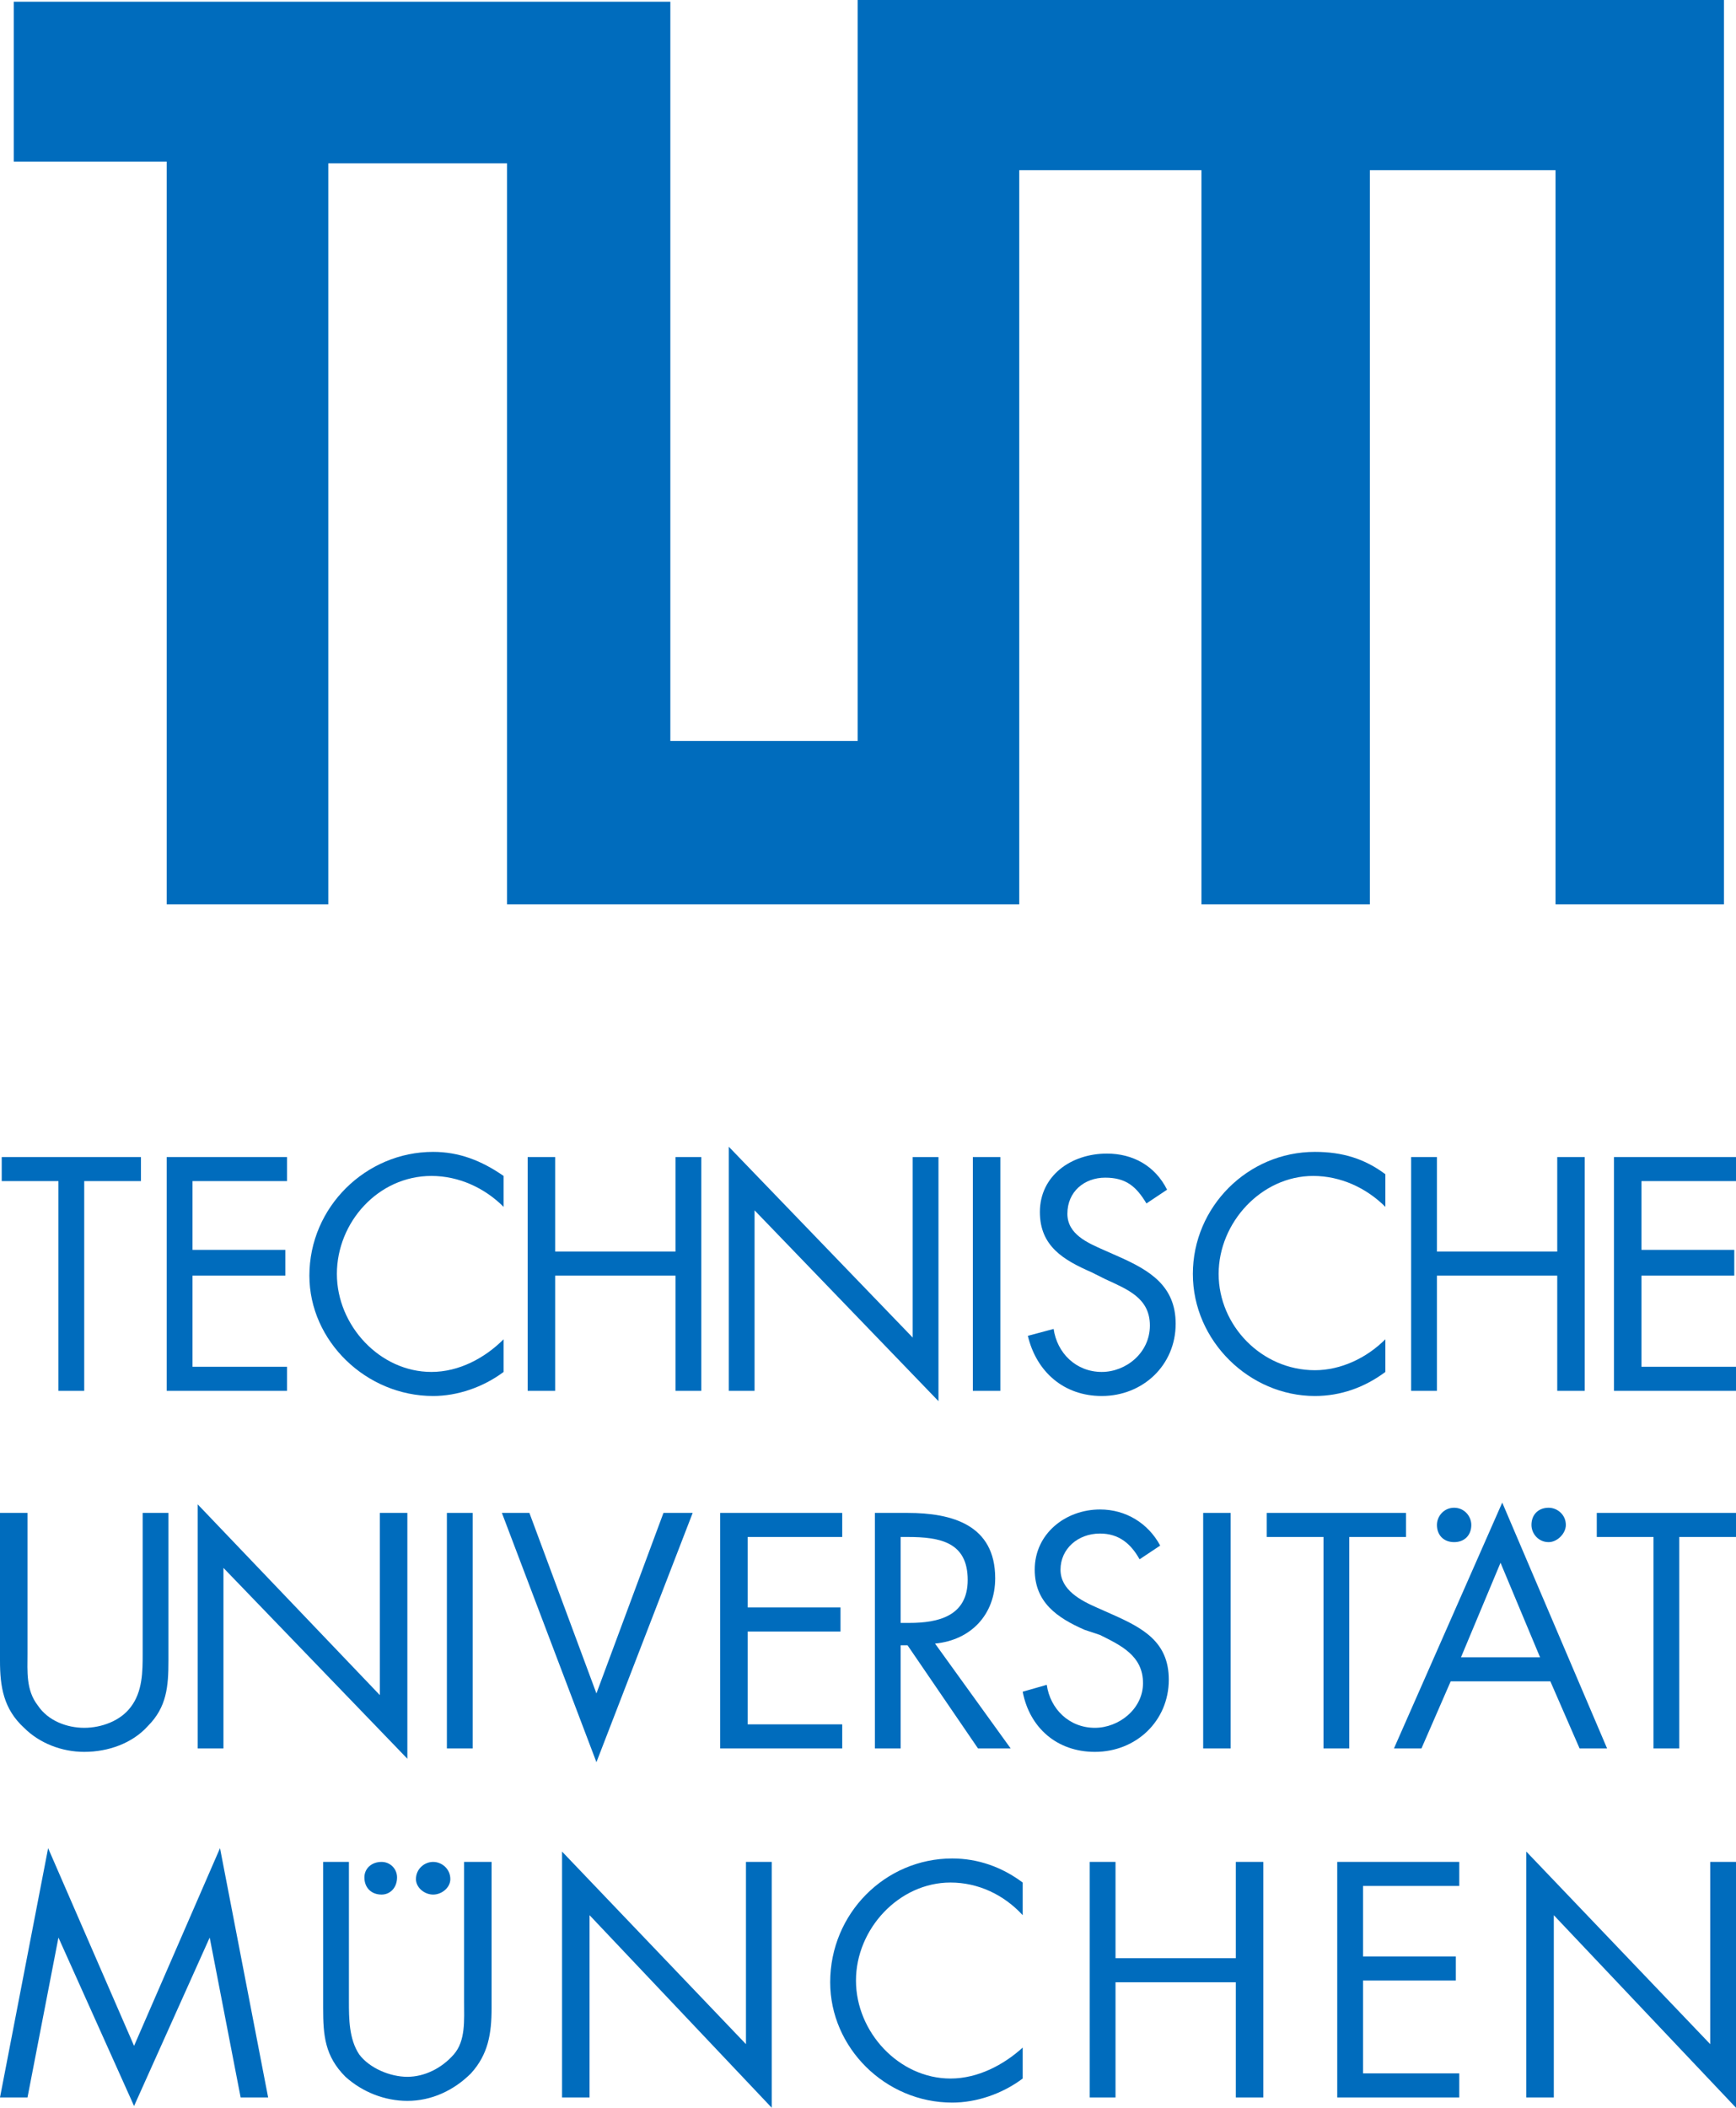 <?xml version="1.0" encoding="UTF-8" standalone="no"?>
<svg
   xmlns:dc="http://purl.org/dc/elements/1.1/"
   xmlns:cc="http://creativecommons.org/ns#"
   xmlns:rdf="http://www.w3.org/1999/02/22-rdf-syntax-ns#"
   xmlns:svg="http://www.w3.org/2000/svg"
   xmlns="http://www.w3.org/2000/svg"
   version="1.1"
   width="72.72"
   height="88.272"
   id="svg68"
   viewBox="0 0 72.72 88.272">
  <defs
     id="defs130" />
  <path
     d="m 6.984,6.767 0,31.104 6.768,0 0,-31.031 7.488,0 0,31.031 21.456,0 0,-30.743 7.632,0 0,30.743 7.056,0 0,-30.743 7.776,0 0,30.743 7.056,0 0,-37.871 -36.288,0 0,31.032 -7.848,0 0,-30.961 -27.504,0 0,6.696 6.408,0 z"
     style="fill:#006cbd;fill-opacity:1;fill-rule:evenodd"
     id="path70" />
  <path
     d="m 3.528,58.248 -1.08,0 0,-8.784 -2.376,0 0,-1.008 5.832,0 0,1.008 -2.376,0 0,8.784 z"
     style="fill:#006cbd;fill-opacity:1;fill-rule:evenodd"
     id="path72" />
  <path
     d="m 6.984,48.456 5.04,0 0,1.008 -3.96,0 0,2.88 3.888,0 0,1.079 -3.888,0 0,3.817 3.96,0 0,1.008 -5.04,0 0,-9.792 z"
     style="fill:#006cbd;fill-opacity:1;fill-rule:evenodd"
     id="path74" />
  <path
     d="m 21.096,50.543 c -0.792,-0.792 -1.872,-1.295 -3.024,-1.295 -2.232,0 -3.96,1.944 -3.96,4.104 0,2.16 1.8,4.104 3.96,4.104 1.152,0 2.232,-0.576 3.024,-1.368 l 0,1.368 c -0.864,0.647 -1.944,1.008 -2.952,1.008 -2.808,0 -5.184,-2.304 -5.184,-5.04 0,-2.881 2.376,-5.184 5.184,-5.184 1.08,0 2.016,0.36 2.952,1.008 l 0,1.295 z"
     style="fill:#006cbd;fill-opacity:1;fill-rule:evenodd"
     id="path76" />
  <path
     d="m 28.296,52.415 0,-3.959 1.08,0 0,9.792 -1.08,0 0,-4.825 -5.04,0 0,4.825 -1.152,0 0,-9.792 1.152,0 0,3.959 5.04,0 z"
     style="fill:#006cbd;fill-opacity:1;fill-rule:evenodd"
     id="path78" />
  <path
     d="m 30.528,48.024 7.704,7.992 0,-7.56 1.08,0 0,10.224 -7.704,-7.992 0,7.56 -1.08,0 0,-10.224 z"
     style="fill:#006cbd;fill-opacity:1;fill-rule:evenodd"
     id="path80" />
  <path
     d="m 41.904,58.248 -1.152,0 0,-9.792 1.152,0 0,9.792 z"
     style="fill:#006cbd;fill-opacity:1;fill-rule:evenodd"
     id="path82" />
  <path
     d="m 48.024,50.4 c -0.432,-0.72 -0.864,-1.08 -1.728,-1.08 -0.864,-6e-4 -1.584,0.576 -1.584,1.512 0,0.864 0.864,1.224 1.512,1.512 l 0.648,0.287 c 1.296,0.576 2.376,1.225 2.376,2.809 0,1.728 -1.368,3.024 -3.096,3.024 -1.584,0 -2.736,-1.008 -3.096,-2.52 l 1.08,-0.289 c 0.144,1.008 0.936,1.801 2.016,1.801 1.008,0 2.016,-0.792 2.016,-1.944 0,-1.152 -0.936,-1.512 -1.872,-1.944 L 45.72,53.28 c -1.152,-0.505 -2.16,-1.08 -2.16,-2.52 0,-1.512 1.296,-2.448 2.808,-2.448 1.08,-6e-4 2.016,0.504 2.52,1.512 L 48.024,50.4 Z"
     style="fill:#006cbd;fill-opacity:1;fill-rule:evenodd"
     id="path84" />
  <path
     d="M 58.032,50.543 C 57.24,49.751 56.16,49.248 55.008,49.248 c -2.16,0 -3.96,1.944 -3.96,4.104 0,2.16 1.8,4.032 4.032,4.032 1.08,0 2.16,-0.504 2.952,-1.296 l 0,1.368 c -0.864,0.647 -1.872,1.008 -2.952,1.008 -2.736,0 -5.112,-2.304 -5.112,-5.112 0,-2.809 2.304,-5.112 5.112,-5.112 1.152,0 2.088,0.288 2.952,0.936 l 0,1.367 z"
     style="fill:#006cbd;fill-opacity:1;fill-rule:evenodd"
     id="path86" />
  <path
     d="m 65.232,52.415 0,-3.959 1.152,0 0,9.792 -1.152,0 0,-4.825 -5.04,0 0,4.825 -1.08,0 0,-9.792 1.08,0 0,3.959 5.04,0 z"
     style="fill:#006cbd;fill-opacity:1;fill-rule:evenodd"
     id="path88" />
  <path
     d="m 67.608,48.456 5.112,0 0,1.008 -3.96,0 0,2.88 3.888,0 0,1.079 -3.888,0 0,3.817 3.96,0 0,1.008 -5.112,0 0,-9.792 z"
     style="fill:#006cbd;fill-opacity:1;fill-rule:evenodd"
     id="path90" />
  <path
     d="m 2.016,77.4 3.6,8.28 3.6,-8.28 2.016,10.44 -1.152,0 L 8.784,81.144 5.616,88.199 2.448,81.144 1.152,87.84 0,87.84 2.016,77.4 Z"
     style="fill:#006cbd;fill-opacity:1;fill-rule:evenodd"
     id="path92" />
  <path
     d="m 23.544,77.543 7.704,8.065 0,-7.633 1.08,0 0,10.297 -7.632,-8.065 0,7.633 -1.152,0 0,-10.297 z"
     style="fill:#006cbd;fill-opacity:1;fill-rule:evenodd"
     id="path94" />
  <path
     d="M 42.84,80.207 C 42.048,79.344 40.968,78.84 39.816,78.84 c -2.16,0 -3.96,1.944 -3.96,4.104 0,2.159 1.8,4.104 3.96,4.104 1.152,0 2.232,-0.576 3.024,-1.296 l 0,1.296 c -0.864,0.648 -1.944,1.008 -2.952,1.008 -2.808,0 -5.112,-2.304 -5.112,-5.04 0,-2.88 2.304,-5.184 5.112,-5.184 1.08,0 2.088,0.36 2.952,1.008 l 0,1.367 z"
     style="fill:#006cbd;fill-opacity:1;fill-rule:evenodd"
     id="path96" />
  <path
     d="m 51.768,82.008 0,-4.033 1.152,0 0,9.865 -1.152,0 0,-4.824 -5.04,0 0,4.824 -1.08,0 0,-9.865 1.08,0 0,4.033 5.04,0 z"
     style="fill:#006cbd;fill-opacity:1;fill-rule:evenodd"
     id="path98" />
  <path
     d="m 56.016,77.975 5.112,0 0,1.008 -4.032,0 0,2.953 3.888,0 0,1.008 -3.888,0 0,3.888 4.032,0 0,1.008 -5.112,0 0,-9.865 z"
     style="fill:#006cbd;fill-opacity:1;fill-rule:evenodd"
     id="path100" />
  <path
     d="m 63.936,77.543 7.704,8.065 0,-7.633 1.08,0 0,10.297 -7.632,-8.065 0,7.633 -1.152,0 0,-10.297 z"
     style="fill:#006cbd;fill-opacity:1;fill-rule:evenodd"
     id="path102" />
  <path
     d="m 1.152,69.264 c 0,0.719 -0.072,1.512 0.432,2.16 0.432,0.647 1.224,0.936 1.944,0.936 0.72,0 1.512,-0.288 1.944,-0.864 0.504,-0.649 0.504,-1.512 0.504,-2.232 l 0,-5.904 1.08,0 0,6.191 c 0,1.08 -0.072,1.945 -0.864,2.737 -0.648,0.72 -1.656,1.08 -2.664,1.08 -0.936,0 -1.872,-0.36 -2.52,-1.008 C 0.144,71.568 0,70.632 0,69.552 l 0,-6.192 1.152,0 0,5.904 z"
     style="fill:#006cbd;fill-opacity:1;fill-rule:evenodd"
     id="path104" />
  <path
     d="m 8.28,63 7.632,7.991 0,-7.631 1.152,0 0,10.295 -7.704,-7.992 0,7.561 -1.08,0 0,-10.224 z"
     style="fill:#006cbd;fill-opacity:1;fill-rule:evenodd"
     id="path106" />
  <path
     d="m 19.8,73.224 -1.08,0 0,-9.864 1.08,0 0,9.864 z"
     style="fill:#006cbd;fill-opacity:1;fill-rule:evenodd"
     id="path108" />
  <path
     d="m 24.984,70.92 2.808,-7.56 1.224,0 -4.032,10.44 -3.96,-10.44 1.152,0 2.808,7.56 z"
     style="fill:#006cbd;fill-opacity:1;fill-rule:evenodd"
     id="path110" />
  <path
     d="m 30.168,63.36 5.112,0 0,1.008 -3.96,0 0,2.951 3.888,0 0,1.008 -3.888,0 0,3.888 3.96,0 0,1.009 -5.112,0 0,-9.864 z"
     style="fill:#006cbd;fill-opacity:1;fill-rule:evenodd"
     id="path112" />
  <path
     d="m 47.736,65.303 c -0.36,-0.648 -0.864,-1.079 -1.656,-1.079 -0.936,0 -1.656,0.648 -1.656,1.512 0,0.864 0.864,1.296 1.512,1.584 l 0.648,0.288 c 1.296,0.575 2.376,1.152 2.376,2.736 0,1.727 -1.368,3.024 -3.096,3.024 -1.584,0 -2.736,-1.008 -3.024,-2.52 l 1.008,-0.288 c 0.144,1.008 0.936,1.8 2.016,1.8 1.008,0 2.016,-0.792 2.016,-1.872 0,-1.152 -0.936,-1.584 -1.8,-2.016 l -0.648,-0.216 c -1.152,-0.505 -2.088,-1.152 -2.088,-2.52 0,-1.512 1.296,-2.52 2.736,-2.52 1.08,-6e-4 2.016,0.576 2.52,1.512 l -0.864,0.575 z"
     style="fill:#006cbd;fill-opacity:1;fill-rule:evenodd"
     id="path114" />
  <path
     d="m 51.552,73.224 -1.152,0 0,-9.864 1.152,0 0,9.864 z"
     style="fill:#006cbd;fill-opacity:1;fill-rule:evenodd"
     id="path116" />
  <path
     d="m 56.52,73.224 -1.08,0 0,-8.856 -2.376,0 0,-1.008 5.832,0 0,1.008 -2.376,0 0,8.856 z"
     style="fill:#006cbd;fill-opacity:1;fill-rule:evenodd"
     id="path118" />
  <path
     d="m 70.344,73.224 -1.08,0 0,-8.856 -2.376,0 0,-1.008 5.832,0 0,1.008 -2.376,0 0,8.856 z"
     style="fill:#006cbd;fill-opacity:1;fill-rule:evenodd"
     id="path120" />
  <path
     d="m 60.768,70.415 -1.224,2.809 -1.152,0 4.536,-10.296 4.392,10.296 -1.152,0 -1.224,-2.809 -4.176,0 z m 2.088,-4.967 -1.656,3.959 3.312,0 -1.656,-3.959 z m 2.016,-0.864 c 0.36,0 0.72,-0.36 0.72,-0.72 0,-0.433 -0.36,-0.72 -0.72,-0.72 -0.432,0 -0.72,0.288 -0.72,0.72 0,0.36 0.288,0.72 0.72,0.72 z m -3.96,0 c 0.432,0 0.72,-0.288 0.72,-0.72 0,-0.36 -0.288,-0.72 -0.72,-0.72 -0.432,0 -0.72,0.36 -0.72,0.72 0,0.431 0.288,0.72 0.72,0.72 z"
     style="fill:#006cbd;fill-opacity:1;fill-rule:evenodd"
     id="path122" />
  <path
     d="m 37.728,73.224 -1.08,0 0,-9.864 1.368,0 c 1.872,0 3.672,0.504 3.672,2.736 0,1.512 -1.008,2.592 -2.52,2.736 l 3.168,4.392 -1.368,0 -2.952,-4.32 -0.288,0 0,4.32 z m 0,-5.257 0.36,0 c 1.224,0 2.448,-0.287 2.448,-1.799 0,-1.584 -1.152,-1.8 -2.52,-1.8 l -0.288,0 0,3.599 z"
     style="fill:#006cbd;fill-opacity:1;fill-rule:evenodd"
     id="path124" />
  <path
     d="m 14.616,83.808 c 0,0.719 0,1.584 0.432,2.232 0.432,0.576 1.296,0.936 2.016,0.936 0.72,-6e-4 1.44,-0.36 1.944,-0.936 0.504,-0.576 0.432,-1.44 0.432,-2.232 l 0,-5.833 1.152,0 0,6.12 c 0,1.081 -0.144,1.945 -0.864,2.737 -0.72,0.719 -1.656,1.152 -2.664,1.152 -0.936,-6e-4 -1.872,-0.36 -2.592,-1.008 -0.864,-0.864 -0.936,-1.728 -0.936,-2.88 l 0,-6.121 1.08,0 0,5.833 z m 1.368,-4.464 c 0.36,0 0.648,-0.288 0.648,-0.72 0,-0.36 -0.288,-0.648 -0.648,-0.648 -0.432,-6e-4 -0.72,0.288 -0.72,0.648 0,0.432 0.288,0.72 0.72,0.72 z m 2.16,0 c 0.36,0 0.72,-0.288 0.72,-0.648 0,-0.432 -0.36,-0.72 -0.72,-0.72 -0.36,-6e-4 -0.72,0.288 -0.72,0.72 0,0.36 0.36,0.648 0.72,0.648 z"
     style="fill:#006cbd;fill-opacity:1;fill-rule:evenodd"
     id="path126" />
</svg>

